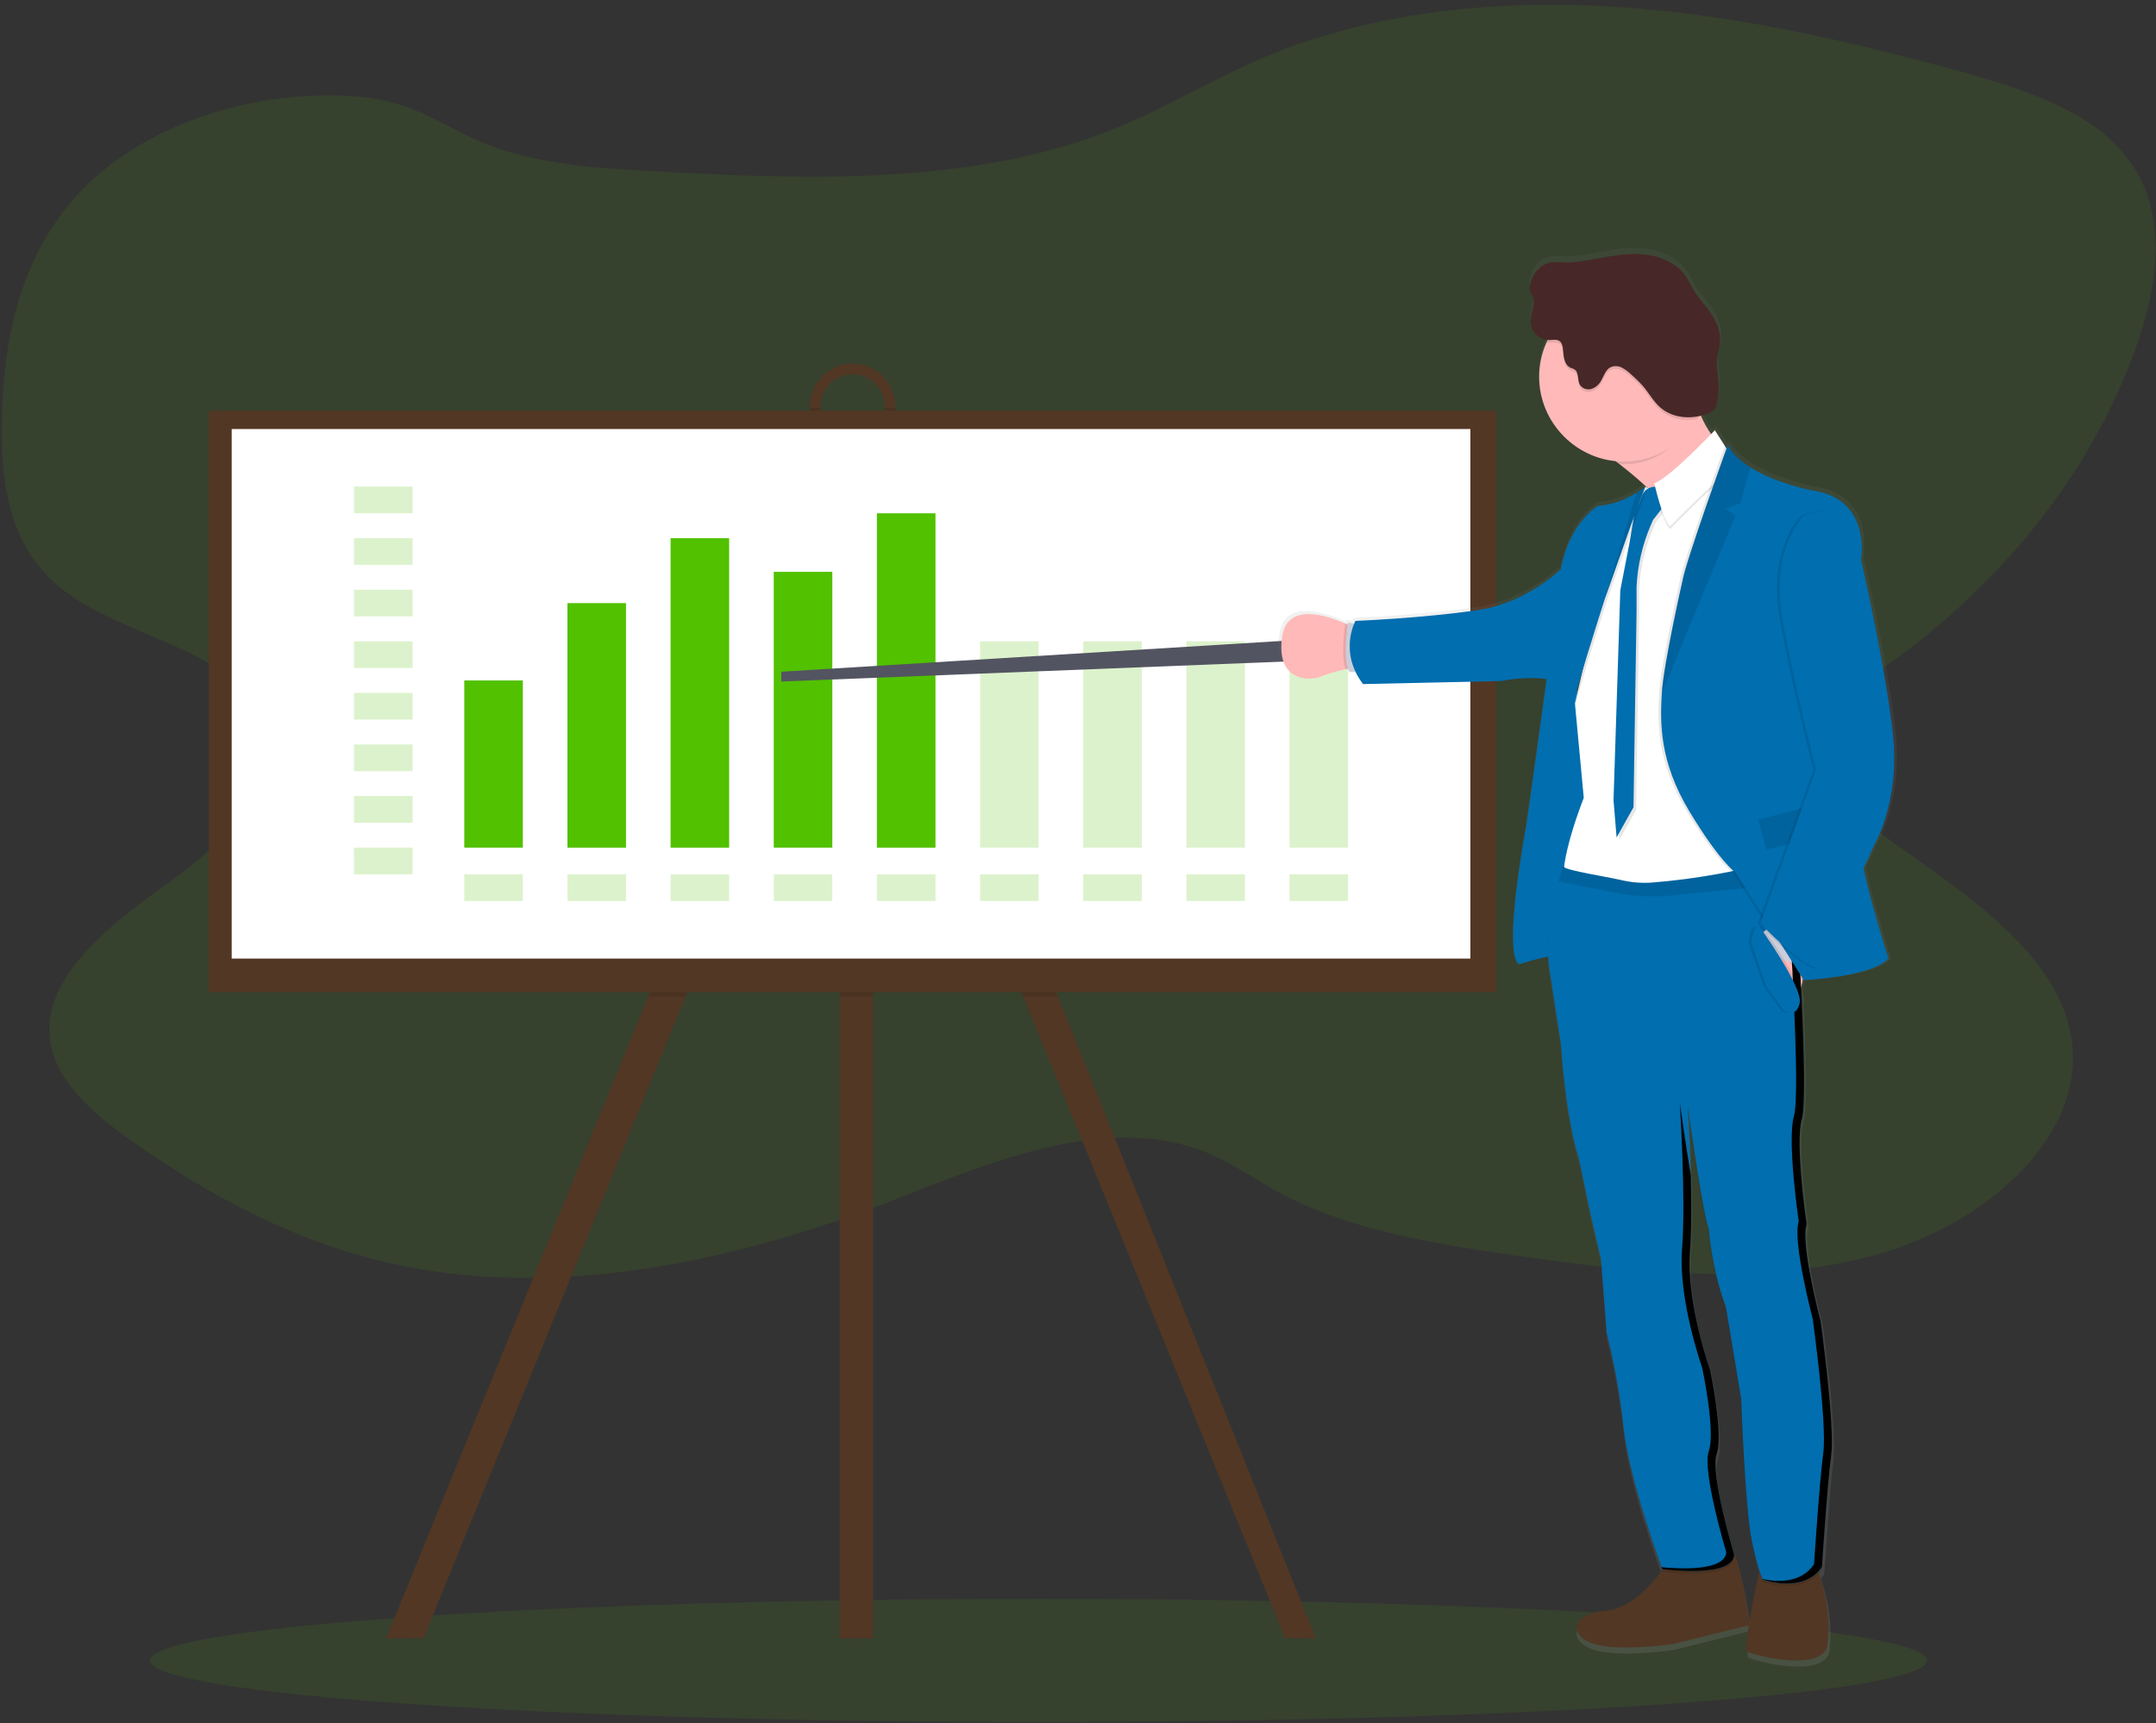 <?xml version="1.0" encoding="UTF-8" standalone="no"?> <svg xmlns="http://www.w3.org/2000/svg" xmlns:xlink="http://www.w3.org/1999/xlink" xmlns:serif="http://www.serif.com/" width="100%" height="100%" viewBox="0 0 324 259" xml:space="preserve" style="fill-rule:evenodd;clip-rule:evenodd;stroke-linejoin:round;stroke-miterlimit:2;"><rect x="0" y="0" width="324" height="259" fill="#333333" stroke="none"/> <g transform="matrix(1,0,0,1,-778,-276)"> <g transform="matrix(0.31,0,0,0.31,778.249,276.712)"> <ellipse cx="502.68" cy="802.68" rx="430.73" ry="29.88" style="fill:rgb(81,193,0);fill-opacity:0.1;"></ellipse> <g transform="matrix(1,0,0,1,-77.94,-33.72)"> <path d="M112,128.84C85.16,160.26 78.37,200.09 78,238.28C77.74,265.21 81.42,294.42 103.9,314.28C133.49,340.41 190.3,345.56 204.96,378.95C217.96,408.62 187.71,438.47 158.65,459.41C129.59,480.35 96.22,505.99 101.65,537.17C105.09,557.08 123.96,572.71 142.78,585.83C178.56,610.83 218.78,632.7 264.12,643.34C346.38,662.62 435.23,642.66 512.31,612.44C559.76,593.84 614.85,571.01 661.97,590.14C674.41,595.19 684.97,602.82 696.44,609.14C729.79,627.41 770.52,634.14 810.16,639.85C868.26,648.25 929.32,655.26 985.3,640.11C1041.28,624.96 1089.66,580.65 1081.09,533.39C1073.01,488.87 1021.57,459.85 980.58,429.44C966.12,418.71 951.4,404.49 955,388.88C957.86,376.5 971.32,367.88 983.32,359.88C1046.48,317.54 1092.9,259.09 1114.24,195C1124.32,164.76 1127.96,129.92 1105.47,104.42C1087.33,83.85 1056.24,73.97 1026.67,65.84C971.8,50.75 915.56,38 857.85,34.56C800.14,31.12 740.52,37.68 689.29,59.45C664.72,69.9 642.45,83.66 617.64,93.72C547.2,122.28 464.2,118.44 385.64,113.93C357.57,112.32 328.23,109.46 303.86,97.2C282.86,86.62 270.86,79.04 244.86,77.86C193.9,75.55 141.18,94.62 112,128.84Z" style="fill:rgb(81,193,0);fill-opacity:0.1;fill-rule:nonzero;"></path> </g> <path d="M414.46,310.36L413.36,312.63L406.23,327.28L331.44,480.85L204.53,791.81L186.39,791.95L313.37,480.85L399.9,303.15L406.23,306.28L413.36,309.81L414.46,310.36Z" style="fill:rgb(82,55,36);fill-rule:nonzero;"></path> <path d="M637.12,791.95L622.19,791.81L495.27,480.85L422.45,331.31L413.36,312.63L412.25,310.36L413.36,309.81L422.45,305.31L426.82,303.15L512.05,480.85L637.12,791.95Z" style="fill:rgb(82,55,36);fill-rule:nonzero;"></path> <rect x="406.23" y="261.38" width="16.23" height="530.57" style="fill:rgb(82,55,36);"></rect> <g transform="matrix(1,0,0,1,-77.94,-33.72)"> <path d="M490.43,207.69C479.106,207.701 469.791,217.016 469.78,228.34L469.78,235.72C469.777,235.871 469.775,236.023 469.775,236.175C469.775,247.508 479.101,256.835 490.435,256.835C501.769,256.835 511.095,247.508 511.095,236.175C511.095,236.023 511.093,235.871 511.09,235.72L511.09,228.34C511.074,217.014 501.756,207.701 490.43,207.69ZM505.92,235.69C505.92,244.193 498.923,251.19 490.42,251.19C481.917,251.19 474.92,244.193 474.92,235.69L474.92,228.31C474.92,219.807 481.917,212.81 490.42,212.81C498.923,212.81 505.92,219.807 505.92,228.31L505.92,235.69Z" style="fill:rgb(82,55,36);fill-rule:nonzero;"></path> </g> <path d="M512.05,480.85L495.27,480.85L422.45,331.31L422.45,480.85L406.23,480.85L406.23,327.28L331.44,480.85L313.37,480.85L399.9,303.15L406.23,306.28L406.23,261.38L422.45,261.38L422.45,305.31L426.82,303.15L512.05,480.85Z" style="fill-opacity:0.1;fill-rule:nonzero;"></path> <g transform="matrix(1,0,0,1,-77.94,-33.72)"> <path d="M511.09,229.08L511.09,235.72C511.093,235.871 511.095,236.023 511.095,236.175C511.095,247.508 501.769,256.835 490.435,256.835C479.101,256.835 469.775,247.508 469.775,236.175C469.775,236.023 469.777,235.871 469.78,235.72L469.78,229.08L474.94,229.08L474.94,235.72C474.94,244.223 481.937,251.22 490.44,251.22C498.943,251.22 505.94,244.223 505.94,235.72L505.94,229.08L511.09,229.08Z" style="fill-opacity:0.1;fill-rule:nonzero;"></path> </g> <rect x="100.45" y="196.84" width="624.09" height="281.8" style="fill:rgb(82,55,36);"></rect> <rect x="111.52" y="205.69" width="600.48" height="256.72" style="fill:white;"></rect> <rect x="170.82" y="233.6" width="28.39" height="12.93" style="fill:rgb(81,193,0);fill-opacity:0.2;"></rect> <rect x="170.82" y="258.61" width="28.39" height="12.93" style="fill:rgb(81,193,0);fill-opacity:0.2;"></rect> <rect x="170.82" y="283.61" width="28.39" height="12.93" style="fill:rgb(81,193,0);fill-opacity:0.2;"></rect> <rect x="170.82" y="308.61" width="28.39" height="12.93" style="fill:rgb(81,193,0);fill-opacity:0.2;"></rect> <rect x="170.82" y="333.62" width="28.39" height="12.93" style="fill:rgb(81,193,0);fill-opacity:0.2;"></rect> <rect x="170.82" y="358.62" width="28.39" height="12.93" style="fill:rgb(81,193,0);fill-opacity:0.2;"></rect> <rect x="170.82" y="383.62" width="28.39" height="12.93" style="fill:rgb(81,193,0);fill-opacity:0.2;"></rect> <rect x="170.82" y="408.62" width="28.39" height="12.93" style="fill:rgb(81,193,0);fill-opacity:0.2;"></rect> <rect x="224.27" y="421.56" width="28.39" height="12.93" style="fill:rgb(81,193,0);fill-opacity:0.2;"></rect> <rect x="274.28" y="421.56" width="28.39" height="12.93" style="fill:rgb(81,193,0);fill-opacity:0.2;"></rect> <rect x="324.28" y="421.56" width="28.39" height="12.93" style="fill:rgb(81,193,0);fill-opacity:0.2;"></rect> <rect x="374.29" y="421.56" width="28.39" height="12.93" style="fill:rgb(81,193,0);fill-opacity:0.2;"></rect> <rect x="424.29" y="421.56" width="28.39" height="12.93" style="fill:rgb(81,193,0);fill-opacity:0.2;"></rect> <rect x="474.3" y="421.56" width="28.39" height="12.93" style="fill:rgb(81,193,0);fill-opacity:0.2;"></rect> <rect x="524.3" y="421.56" width="28.39" height="12.93" style="fill:rgb(81,193,0);fill-opacity:0.2;"></rect> <rect x="574.31" y="421.56" width="28.39" height="12.93" style="fill:rgb(81,193,0);fill-opacity:0.2;"></rect> <rect x="624.31" y="421.56" width="28.39" height="12.93" style="fill:rgb(81,193,0);fill-opacity:0.2;"></rect> <rect x="224.27" y="327.58" width="28.39" height="81.04" style="fill:rgb(81,193,0);"></rect> <rect x="274.28" y="290.08" width="28.39" height="118.55" style="fill:rgb(81,193,0);"></rect> <rect x="324.28" y="258.61" width="28.39" height="150.02" style="fill:rgb(81,193,0);"></rect> <rect x="374.29" y="274.92" width="28.39" height="133.7" style="fill:rgb(81,193,0);"></rect> <rect x="424.29" y="246.54" width="28.39" height="162.09" style="fill:rgb(81,193,0);"></rect> <rect x="474.3" y="308.61" width="28.39" height="100.01" style="fill:rgb(81,193,0);fill-opacity:0.2;"></rect> <rect x="524.3" y="308.61" width="28.39" height="100.01" style="fill:rgb(81,193,0);fill-opacity:0.2;"></rect> <rect x="574.31" y="308.61" width="28.39" height="100.01" style="fill:rgb(81,193,0);fill-opacity:0.2;"></rect> <rect x="624.31" y="308.61" width="28.39" height="100.01" style="fill:rgb(81,193,0);fill-opacity:0.2;"></rect> <path d="M621.05,308.39L377.95,323.35L377.95,328.09L626.23,318.24L621.05,308.39Z" style="fill:rgb(83,84,97);fill-rule:nonzero;"></path> <g transform="matrix(1,0,0,1,-77.94,-33.72)"> <path d="M986.81,440.87C986.81,440.87 999.53,419.95 996.15,387.13C992.77,354.31 980.54,301.19 980.54,301.19C980.54,301.19 985.85,271.43 957.05,267.25C957.05,267.25 939.15,263.92 926.35,255.87C921.59,252.87 917.54,249.24 915.35,244.87C915.35,244.87 915.18,245.36 914.85,246.26C914.567,245.81 914.307,245.346 914.07,244.87C913.833,244.394 914,245.05 913.89,245.37L909,237.75C909,237.75 908.33,238.46 907.2,239.63C905.233,236.807 903.558,233.791 902.2,230.63C903.416,230.336 904.609,229.955 905.77,229.49C906.88,229.123 907.881,228.483 908.68,227.63C909.381,226.657 909.834,225.528 910,224.34C910.779,220.539 911.002,216.645 910.66,212.78C910.39,209.78 909.78,206.78 909.99,203.73C910.21,200.48 911.36,197.34 911.52,194.08C911.8,188.34 908.95,182.88 905.43,178.33C903.33,175.62 900.97,173.1 899.15,170.2C897.57,167.68 896.42,164.9 894.72,162.45C890.72,156.75 884.05,153.39 877.21,152.2C870.37,151.01 863.33,151.75 856.48,152.88C850.48,153.88 844.48,155.33 838.48,155.68C833.24,155.98 828.97,154.21 824.17,157.68C820.955,160.05 818.919,163.7 818.59,167.68C818.512,168.35 818.563,169.029 818.74,169.68C819.023,170.355 819.358,171.006 819.74,171.63C821.87,175.83 818.63,180.82 819.05,185.51C819.575,189.765 822.988,193.127 827.25,193.59C827.06,193.99 826.85,194.38 826.67,194.79C824.33,200.078 823.12,205.797 823.12,211.579C823.12,232.806 839.415,250.782 860.54,252.86L862.4,254.29C866.6,257.54 871.32,261.43 875.87,265.66L875.78,265.73L875.04,265.31C873.655,266.406 872.198,267.408 870.68,268.31C866.47,270.89 859.68,274.24 852.04,274.62C852.04,274.62 838.36,281.87 833.65,305.78C826.89,311.84 812.42,322.78 793.3,325.63C766.43,329.63 733.3,330.94 733.3,330.94C733.3,330.94 733.03,331.42 732.65,332.3L729.59,331.74C729.59,331.74 729.59,332.11 729.46,332.74L728.26,332.2C718.77,328.05 699.81,322 697.41,338.67C694.19,361.03 715.51,358.46 715.51,358.46C719.726,356.858 724.046,355.545 728.44,354.53L729.63,354.3C729.832,354.883 730.115,355.435 730.47,355.94L733.37,355.94C734.377,358.024 735.594,360.001 737,361.84L804.58,360.36C804.58,360.36 816.13,357.84 826.79,359.44C822.14,394.2 816.65,432.32 816.65,432.32C816.65,432.32 805.15,492.69 813.2,499C817.872,497.441 822.634,496.165 827.46,495.18C827.533,498.91 827.928,502.627 828.64,506.29L833.79,540C833.79,540 835.79,574.44 842.48,595L848.38,623.1L853.32,644.34L856.1,680.39C859.918,695.662 862.678,711.179 864.36,726.83C866.97,751.05 881.14,790.19 883.03,795.34C878.19,802.19 868.25,813.81 855.78,815.01C837.98,816.73 837.55,827.46 849.99,831.32C862.43,835.18 888.61,831.32 888.61,831.32L925.53,822.19C924.42,829 923.84,834.38 924.65,834.96C927.01,836.68 962.84,845.96 964.13,831.1C964.23,829.873 964.32,828.683 964.4,827.53C964.933,818.011 963.661,808.476 960.65,799.43C960.36,798.54 960.1,797.64 959.87,796.74C960.401,796.146 960.889,795.514 961.33,794.85C961.771,794.186 963.91,754.73 965.84,740.35C965.99,739.2 966.09,737.8 966.14,736.22C967.03,718.98 960.74,673.63 960.74,673.63C960.74,673.63 952.97,644.13 953.26,630.57C953.305,629.443 953.496,628.327 953.83,627.25C954.164,626.173 953.83,626.98 953.73,626.53C953.73,626.34 953.82,626.14 953.88,625.96C953.88,625.96 949.94,598.96 950.49,582.9C950.567,580.504 950.902,578.124 951.49,575.8C952.115,572.749 952.434,569.644 952.44,566.53C952.94,555.53 952.36,536.53 951.56,518.71C951.65,518.41 951.74,518.11 951.81,517.76C951.971,516.341 951.804,514.904 951.32,513.56C951.26,512.41 951.21,511.27 951.15,510.14C951.48,509.01 951.75,507.81 951.99,506.57L952.51,506.57L952.51,506.64C952.51,506.64 986.13,505.03 993.86,496.02C993.86,496.02 986.05,471.75 981.72,452.02L986.81,440.87ZM841.93,365.38L841.4,365.19C842.25,362.19 843.26,358.7 844.4,355.04C843.43,359 842.59,362.6 841.93,365.38ZM876.05,265.89L876.2,266.03L876.04,265.94L876.05,265.89ZM918.05,786.41C916.24,780.18 909.05,754.78 909.28,742.67C909.33,741.617 909.515,740.576 909.83,739.57C910.497,737.375 910.834,735.094 910.83,732.8C911.55,720.16 906.71,697.51 906.71,697.51C906.71,697.51 895.88,666.96 896.71,642.7C896.71,642.09 896.78,641.48 896.82,640.87C897,638.57 897.14,636.08 897.24,633.45L897.24,633.4C897.65,624.03 897.56,612.75 897.29,602.23L897.23,601.84C896.86,587.91 896.17,575.37 895.88,570.41C896.88,577.58 903.28,622.21 906.04,629.51C906.04,629.51 907.55,650.1 914.41,667.51L921.93,712.77C921.93,712.77 923.86,766.63 927.07,781.86C928.51,788.64 929.73,793.21 930.64,796.19C929.34,802.26 927.24,812.43 925.83,820.85C925,815.36 922.08,794.44 918.06,786.41L918.05,786.41Z" style="fill:url(#_Linear1);fill-rule:nonzero;"></path> </g> <g transform="matrix(1,0,0,1,-77.94,-33.72)"> <path d="M885.9,787.8C885.9,787.8 873.35,810.55 855.7,812.25C838.05,813.95 837.63,824.58 849.96,828.41C862.29,832.24 888.24,828.41 888.24,828.41L925.24,819.27C925.24,819.27 920.77,782.69 914.82,780.78C908.87,778.87 885.9,787.8 885.9,787.8Z" style="fill:rgb(82,55,36);fill-rule:nonzero;"></path> </g> <g transform="matrix(1,0,0,1,-77.94,-33.72)"> <path d="M931,788.22C931,788.22 921.64,830.32 924,832.03C926.36,833.74 961.85,842.87 963.13,828.2C963.23,826.967 963.32,825.787 963.4,824.66C963.924,815.225 962.662,805.776 959.68,796.81C958.68,793.81 957.98,790.6 958.24,788.22C958.83,782.27 931,788.22 931,788.22Z" style="fill:rgb(82,55,36);fill-rule:nonzero;"></path> </g> <g transform="matrix(1,0,0,1,-77.94,-33.72)"> <path d="M919.39,255.21C919.39,255.21 890.68,325.73 895.79,303.08C899.17,288.08 877.32,268.15 862.21,256.44C854.52,250.44 848.58,246.63 848.58,246.63C848.58,246.63 902.48,183.79 898.66,210.9C897.612,218.324 898.63,225.896 901.6,232.78C907.55,246.92 919.39,255.21 919.39,255.21Z" style="fill:rgb(255,185,185);fill-rule:nonzero;"></path> </g> <g transform="matrix(1,0,0,1,-77.94,-33.72)"> <path d="M736,355.39C734.48,355 732,355.25 729.43,355.8C725.077,356.805 720.797,358.105 716.62,359.69C712.443,361.275 695.49,362.24 698.68,340.08C701.05,323.56 719.84,329.56 729.25,333.66C732.45,335.07 734.57,336.25 734.57,336.25L736,355.39Z" style="fill:rgb(255,185,185);fill-rule:nonzero;"></path> </g> <g transform="matrix(1,0,0,1,-77.94,-33.72)"> <path d="M736,355.39C734.48,355 732,355.25 729.43,355.8C727.13,350 728.88,336.25 729.25,333.66C732.45,335.07 734.57,336.25 734.57,336.25L736,355.39Z" style="fill-opacity:0.1;fill-rule:nonzero;"></path> </g> <g transform="matrix(1,0,0,1,-77.94,-33.72)"> <path d="M736.09,334.23L730.56,333.23C730.56,333.23 727.73,352.23 731.43,357.23L737.79,357.23L736.09,334.23Z" style="fill:rgb(203,205,218);fill-rule:nonzero;"></path> </g> <g transform="matrix(1,0,0,1,-77.94,-33.72)"> <path d="M847,368.9C847,368.9 830.1,358.79 828.08,371.55C826.06,384.31 823.4,406.11 823.4,406.11L818.72,433.86L812.66,489.46L813.51,498.92C813.51,498.92 831.51,492.86 835.73,494.99C839.95,497.12 843.39,471.6 843.39,471.6L850.39,445.23L851.45,389.31L847,368.9Z" style="fill:rgb(0,110,175);fill-rule:nonzero;"></path> </g> <g transform="matrix(1,0,0,1,-77.94,-33.72)"> <path d="M847,368.9C847,368.9 830.1,358.79 828.08,371.55C826.06,384.31 823.4,406.11 823.4,406.11L818.72,433.86L812.66,489.46L813.51,498.92C813.51,498.92 831.51,492.86 835.73,494.99C839.95,497.12 843.39,471.6 843.39,471.6L850.39,445.23L851.45,389.31L847,368.9Z" style="fill:rgb(0,110,175);fill-opacity:0.1;fill-rule:nonzero;"></path> </g> <g transform="matrix(1,0,0,1,-77.94,-33.72)"> <path d="M837.89,303.4C837.89,303.4 820.35,323.18 793.72,327.16C767.09,331.14 734.23,332.43 734.23,332.43C734.23,332.43 725.94,347.26 737.9,363.05L804.9,361.57C804.9,361.57 819.73,358.35 831.22,361.57L837.89,303.4Z" style="fill:rgb(0,110,175);fill-rule:nonzero;"></path> </g> <g transform="matrix(1,0,0,1,-77.94,-33.72)"> <path d="M837.89,303.4C837.89,303.4 820.35,323.18 793.72,327.16C767.09,331.14 734.23,332.43 734.23,332.43C734.23,332.43 725.94,347.26 737.9,363.05L804.9,361.57C804.9,361.57 819.73,358.35 831.22,361.57L837.89,303.4Z" style="fill:rgb(0,110,175);fill-opacity:0.05;fill-rule:nonzero;"></path> </g> <g transform="matrix(1,0,0,1,-77.94,-33.72)"> <path d="M898.76,232.17C892.22,246.17 880.85,256.49 864.36,256.49C863.63,256.49 862.92,256.49 862.21,256.44C854.52,250.44 848.58,246.63 848.58,246.63C848.58,246.63 902.48,183.79 898.66,210.9C897.48,219.2 896.13,225.94 898.76,232.17Z" style="fill-opacity:0.1;fill-rule:nonzero;"></path> </g> <g transform="matrix(1,0,0,1,-77.94,-33.72)"> <path d="M905.44,214.12C905.424,236.65 886.88,255.18 864.35,255.18C841.809,255.18 823.26,236.631 823.26,214.09C823.26,191.549 841.809,173 864.35,173C864.353,173 864.357,173 864.36,173C864.387,173 864.413,173 864.44,173C886.932,173 905.44,191.508 905.44,214C905.44,214.04 905.44,214.08 905.44,214.12Z" style="fill:rgb(255,185,185);fill-rule:nonzero;"></path> </g> <g transform="matrix(1,0,0,1,-77.94,-33.72)"> <path d="M930.55,465.22C930.55,465.22 838.91,473.31 835.55,461.61C832.19,449.91 844.9,418.23 844.9,418.23L840.76,374L840.61,372.31C840.61,372.31 852.09,324.46 851.67,320.64C851.27,317.2 870.15,277.05 874.03,268.84C874.49,267.89 874.73,267.37 874.73,267.37L875.46,267.79L875.78,267.98L880.27,270.6L898,266.4L919.37,255.21L921.37,377.62L930.55,465.22Z" style="fill:white;fill-rule:nonzero;"></path> </g> <g transform="matrix(1,0,0,1,-77.94,-33.72)"> <path d="M882.92,268.85C882.92,268.85 876.65,267.15 874.2,273.42C873.241,276.115 872.105,278.744 870.8,281.29L868.36,295.85L863.89,318.85L860.59,420.6L862.08,438.67L870.27,424.11L871.76,329L871.76,317.17C872.24,306.942 874.55,296.883 878.58,287.47L879.72,284.8L886.84,275.65L882.92,268.85Z" style="fill-opacity:0.1;fill-rule:nonzero;"></path> </g> <g transform="matrix(1,0,0,1,-77.94,-33.72)"> <path d="M881.65,267.57C881.65,267.57 875.37,265.87 872.93,272.14C871.969,274.836 870.83,277.465 869.52,280.01L867.08,294.58L862.61,317.58L859.32,419.33L860.81,437.41L869,422.8L870.49,327.75L870.49,315.89C870.979,305.663 873.289,295.606 877.31,286.19L878.46,283.52L885.58,274.38L881.65,267.57Z" style="fill:rgb(0,110,175);fill-rule:nonzero;"></path> </g> <g transform="matrix(1,0,0,1,-77.94,-33.72)"> <path d="M908.44,241.31C908.44,241.31 886.75,264.31 879.09,267.04C879.09,267.04 882.92,284.48 886.75,287.88C886.75,287.88 909.51,264.67 913.54,262.79L916.92,254.52L908.44,241.31Z" style="fill-opacity:0.1;fill-rule:nonzero;"></path> </g> <g transform="matrix(1,0,0,1,-77.94,-33.72)"> <path d="M908.44,240C908.44,240 886.75,263 879.09,265.73C879.09,265.73 882.92,283.17 886.75,286.57C886.75,286.57 909.51,263.36 913.54,261.48L916.92,253.22L908.44,240Z" style="fill:white;fill-rule:nonzero;"></path> </g> <g transform="matrix(1,0,0,1,-77.94,-33.72)"> <path d="M876,267.37L875.78,267.97L868.83,286.6L856.4,321.75C856.4,321.75 856.29,322.11 856.07,322.75C854.01,329.15 842.94,363.88 840.76,373.97L840.61,372.28C840.61,372.28 852.09,324.43 851.67,320.61C851.27,317.17 870.15,277.02 874.03,268.81C874.65,268.39 875.13,268.03 875.46,267.76L876,267.37Z" style="fill-opacity:0.1;fill-rule:nonzero;"></path> </g> <g transform="matrix(1,0,0,1,-77.94,-33.72)"> <path d="M874.73,267.36L867.55,286.6L855.12,321.75C855.12,321.75 855.01,322.11 854.79,322.75C852.61,329.57 840.18,368.5 839.18,375.62C838.05,383.44 822.42,425.71 822.42,425.71L813.49,498.9C805.49,492.69 816.85,432.9 816.85,432.9C816.85,432.9 829.61,344.23 832.63,314.73C835.65,285.23 851.94,276.61 851.94,276.61C859.46,276.23 866.24,272.91 870.41,270.36C871.916,269.458 873.359,268.456 874.73,267.36Z" style="fill:rgb(0,110,175);fill-rule:nonzero;"></path> </g> <g transform="matrix(1,0,0,1,-77.94,-33.72)"> <path d="M964.78,738.25C962.87,752.5 960.32,792.25 960.32,792.25C951.39,805.64 931.61,798.41 931.61,798.41C931.61,798.41 929.49,794.41 926.3,779.27C923.11,764.13 921.2,710.8 921.2,710.8L913.75,666C906.95,648.77 905.46,628.36 905.46,628.36C902.46,620.49 895.25,568.82 895.25,568.82C895.25,568.82 898.25,615.17 896.32,639.63C894.39,664.09 906.09,697 906.09,697C906.09,697 912.69,727.84 909.28,737.41C905.87,746.98 917.79,786.52 917.79,786.52C916.79,798.01 882.93,793.33 882.93,793.33C882.93,793.33 867,750.58 864.21,724.85C862.538,709.347 859.802,693.977 856.02,678.85L853.26,643.12L848.36,622L842.52,594.15C835.92,573.74 833.91,539.61 833.91,539.61L828.8,506.12C825.46,489.56 829.8,470.12 832.68,459.95C833.93,455.54 834.93,452.85 834.93,452.85C837.86,454.93 854.64,457.37 863.32,459.35C868.07,460.445 872.956,460.836 877.82,460.51C899.765,458.768 921.474,454.787 942.61,448.63C944.04,448.2 944.8,447.95 944.8,447.95L945.25,451.78L946.31,460.9L948.2,477.09C948.2,477.09 953.94,563.42 950.54,575.09C947.14,586.76 952.88,626.09 952.88,626.09C949.69,635.42 959.68,673.34 959.68,673.34C959.68,673.34 966.7,724 964.78,738.25Z" style="fill-opacity:0.1;fill-rule:nonzero;"></path> </g> <g transform="matrix(1,0,0,1,-77.94,-33.72)"> <path d="M964.78,737C962.87,751.25 960.32,791 960.32,791C951.39,804.4 931.61,797.16 931.61,797.16C931.61,797.16 929.49,793.16 926.3,778.03C923.11,762.9 921.2,709.55 921.2,709.55L913.75,664.69C907,647.46 905.46,627 905.46,627C902.46,619.13 895.25,567.46 895.25,567.46C895.25,567.46 898.25,613.81 896.32,638.27C894.39,662.73 906.09,695.68 906.09,695.68C906.09,695.68 912.69,726.52 909.28,736.09C905.87,745.66 917.79,785.21 917.79,785.21C916.79,796.69 882.93,792.01 882.93,792.01C882.93,792.01 867,749.31 864.21,723.57C862.538,708.067 859.802,692.697 856.02,677.57L853.26,641.85L848.36,620.8L842.52,592.95C835.92,572.53 833.91,538.4 833.91,538.4L828.8,504.91C825.46,488.35 829.8,468.91 832.68,458.74C833.93,454.34 834.93,451.65 834.93,451.65C837.86,453.73 854.64,456.16 863.32,458.14C868.07,459.24 872.956,459.631 877.82,459.3C899.765,457.558 921.474,453.577 942.61,447.42L944.8,446.75L945.25,450.57L946.31,459.7L948.2,475.89C948.2,475.89 953.94,562.21 950.54,573.89C947.14,585.57 952.88,624.89 952.88,624.89C949.69,634.21 959.68,672.13 959.68,672.13C959.68,672.13 966.7,722.73 964.78,737Z" style="fill:rgb(0,110,175);fill-rule:nonzero;"></path> </g> <g transform="matrix(1,0,0,1,-77.94,-33.72)"> <path d="M905.44,214.12C905.453,221.305 903.576,228.368 900,234.6C893.6,235.73 886.79,234.48 882,230.25C878.72,227.36 876.6,223.41 873.78,220.06C871.955,218.001 869.994,216.067 867.91,214.27C866.55,212.915 864.988,211.778 863.28,210.9C861.541,210.021 859.488,209.999 857.73,210.84C855.47,212.1 854.73,214.91 853.42,217.15C852.435,219.072 850.748,220.544 848.71,221.26C846.623,221.927 844.33,221.149 843.08,219.35C841.69,216.96 842.71,213.23 840.38,211.77C839.765,211.467 839.131,211.206 838.48,210.99C835.48,209.63 835.13,205.6 834.87,202.3C834.74,200.68 834.39,198.85 833.03,197.98C831.67,197.11 829.88,197.55 828.26,197.58C827.781,197.599 827.301,197.562 826.83,197.47C833.407,182.645 848.171,173.042 864.39,173.042C886.927,173.042 905.473,191.583 905.48,214.12L905.44,214.12Z" style="fill-opacity:0.1;fill-rule:nonzero;"></path> </g> <g transform="matrix(1,0,0,1,-77.94,-33.72)"> <path d="M824.31,160.68C821.117,163.036 819.098,166.665 818.78,170.62C818.704,171.274 818.755,171.936 818.93,172.57C819.209,173.243 819.544,173.892 819.93,174.51C822.03,178.68 818.82,183.62 819.23,188.27C819.803,192.792 823.672,196.231 828.23,196.27C829.85,196.27 831.63,195.79 833,196.67C834.37,197.55 834.71,199.37 834.84,200.99C835.1,204.29 835.43,208.32 838.44,209.68C839.089,209.901 839.723,210.162 840.34,210.46C842.68,211.92 841.66,215.66 843.05,218.04C844.3,219.839 846.593,220.617 848.68,219.95C850.714,219.237 852.398,217.769 853.38,215.85C854.67,213.6 855.44,210.85 857.7,209.54C859.455,208.691 861.51,208.71 863.25,209.59C864.958,210.472 866.52,211.612 867.88,212.97C869.966,214.764 871.927,216.699 873.75,218.76C876.57,222.1 878.69,226.05 881.97,228.94C888.15,234.37 897.61,234.94 905.23,231.81C906.33,231.443 907.322,230.811 908.12,229.97C908.816,229.003 909.265,227.88 909.43,226.7C910.204,222.936 910.426,219.078 910.09,215.25C909.82,212.25 909.21,209.25 909.42,206.25C909.63,203.03 910.78,199.92 910.94,196.7C911.22,191 908.39,185.59 904.94,181.08C902.86,178.39 900.52,175.9 898.72,173.02C897.15,170.52 896.01,167.77 894.33,165.35C890.39,159.7 883.75,156.35 876.97,155.18C870.19,154.01 863.22,154.73 856.43,155.86C850.51,156.86 844.55,158.28 838.55,158.63C833.3,159 829.07,157.23 824.31,160.68Z" style="fill:rgb(71,39,39);fill-rule:nonzero;"></path> </g> <g transform="matrix(1,0,0,1,-77.94,-33.72)"> <path d="M874.73,267.36L867.55,286.6L855.12,321.75C855.12,321.75 855.01,322.11 854.79,322.75L854.79,322.8L870.43,270.34C871.928,269.444 873.365,268.448 874.73,267.36Z" style="fill-opacity:0.1;fill-rule:nonzero;"></path> </g> <g transform="matrix(1,0,0,1,-77.94,-33.72)"> <path d="M952.35,487.55C952.35,487.55 953.09,510.83 946.82,516.68L930.13,485.21L944.13,478.4L952.35,487.55Z" style="fill:rgb(255,185,185);fill-rule:nonzero;"></path> </g> <g transform="matrix(1,0,0,1,-77.94,-33.72)"> <path d="M991.31,496.05C983.65,504.98 950.31,506.58 950.31,506.58L917.31,454.58C917.31,454.58 909.5,449.16 894.83,424.75C880.16,400.34 880.64,381.54 881.46,367.5C882.28,353.46 891.46,313.11 891.46,313.11C892.89,304.03 913.46,247.11 913.46,247.11C915.62,251.42 919.64,255.02 924.34,257.99C937.04,265.99 954.77,269.27 954.77,269.27C983.33,273.42 978.06,302.92 978.06,302.92C978.06,302.92 978.38,417.59 976.62,431.31C974.86,445.03 991.31,496.05 991.31,496.05Z" style="fill-opacity:0.1;fill-rule:nonzero;"></path> </g> <path d="M874.84,458.29L873.88,466.8L862.29,462.55L853.79,449.68L860.17,444.68L874.84,458.29Z" style="fill:rgb(203,205,218);fill-rule:nonzero;"></path> <g transform="matrix(1,0,0,1,-77.94,-33.72)"> <path d="M952.37,459.05L946.31,459.67L887.88,465.51C878.497,466.452 869.026,465.987 859.78,464.13L832.68,458.71C833.93,454.31 834.93,451.62 834.93,451.62C837.86,453.7 854.64,456.13 863.32,458.11C868.07,459.21 872.956,459.601 877.82,459.27C899.765,457.528 921.474,453.547 942.61,447.39L945.25,450.54L952.37,459.05Z" style="fill-opacity:0.1;fill-rule:nonzero;"></path> </g> <g transform="matrix(1,0,0,1,-77.94,-33.72)"> <path d="M835.54,451.94C835.347,451.845 835.16,451.738 834.98,451.62C834.8,451.502 834.98,451.68 834.92,451.77L835.54,451.94Z" style="fill-rule:nonzero;"></path> </g> <g transform="matrix(1,0,0,1,-77.94,-33.72)"> <path d="M959.73,672.12C959.73,672.12 949.73,634.2 952.93,624.88C952.93,624.88 947.19,585.58 950.6,573.88C954.01,562.18 948.25,475.88 948.25,475.88L946.36,459.69L945.3,450.56L944.86,446.74L942.66,447.41L941.3,447.81L941.47,449.29L942.53,458.41L944.42,474.6C944.42,474.6 950.16,560.93 946.77,572.6C943.38,584.27 949.1,623.6 949.1,623.6C945.91,632.93 955.9,670.84 955.9,670.84C955.9,670.84 962.9,721.46 961.01,735.7C959.12,749.94 956.54,789.7 956.54,789.7C950.02,799.49 937.71,798.27 931.54,796.9L931.65,797.14C931.65,797.14 951.43,804.38 960.36,790.98C960.36,790.98 962.91,751.21 964.83,736.98C966.75,722.75 959.73,672.12 959.73,672.12Z" style="fill-rule:nonzero;"></path> </g> <g transform="matrix(1,0,0,1,-77.94,-33.72)"> <path d="M909.34,736.13C912.74,726.56 906.15,695.72 906.15,695.72C906.15,695.72 894.46,662.72 896.37,638.31C897.17,628.12 897.12,614.14 896.78,601.31C894.07,584.76 891.47,566.31 891.47,566.31C891.47,566.31 894.47,612.66 892.55,637.11C890.63,661.56 902.32,694.53 902.32,694.53C902.32,694.53 908.92,725.36 905.51,734.93C902.1,744.5 914,784 914,784C913.15,793.2 891.3,792 882.63,791.2L882.96,792.08C882.96,792.08 916.77,796.76 917.83,785.28C917.85,785.25 905.94,745.7 909.34,736.13Z" style="fill-rule:nonzero;"></path> </g> <g transform="matrix(1,0,0,1,-77.94,-33.72)"> <path d="M992.58,496.05C984.93,504.98 951.58,506.58 951.58,506.58L918.58,454.58C918.58,454.58 910.77,449.16 896.09,424.75C881.41,400.34 881.91,381.54 882.72,367.5C883.53,353.46 892.72,313.11 892.72,313.11C894.15,304.03 914.72,247.11 914.72,247.11C916.87,251.42 920.89,255.02 925.6,257.99C938.3,265.99 956.03,269.27 956.03,269.27C984.58,273.42 979.31,302.92 979.31,302.92C979.31,302.92 979.63,417.59 977.87,431.31C976.11,445.03 992.58,496.05 992.58,496.05Z" style="fill:rgb(0,110,175);fill-rule:nonzero;"></path> </g> <g transform="matrix(1,0,0,1,-77.94,-33.72)"> <path d="M920.83,275.33L913.65,278L918.43,281.35L882.73,367.47C883.56,353.47 892.73,313.08 892.73,313.08C894.16,304 914.73,247.08 914.73,247.08C916.88,251.39 920.9,254.99 925.61,257.96L920.83,275.33Z" style="fill-opacity:0.1;fill-rule:nonzero;"></path> </g> <path d="M851.5,395.03L888.02,385.62L892.81,400.45L855.49,409.55L851.5,395.03Z" style="fill-opacity:0.1;fill-rule:nonzero;"></path> <g transform="matrix(1,0,0,1,-77.94,-33.72)"> <path d="M950.33,281.39C950.33,281.39 933.74,297 940,331.79C946.26,366.58 956.27,404.35 956.27,404.35L929.27,479.15C929.27,479.15 948.09,498.77 957.34,501.15L984.29,441.34C984.29,441.34 996.89,420.61 993.54,388.08C990.19,355.55 978.07,302.91 978.07,302.91C978.07,302.91 978.08,270.87 950.33,281.39Z" style="fill-opacity:0.1;fill-rule:nonzero;"></path> </g> <g transform="matrix(1,0,0,1,-77.94,-33.72)"> <path d="M951.6,281.39C951.6,281.39 935,297 941.24,331.79C947.48,366.58 957.5,404.35 957.5,404.35L930.5,479.15C930.5,479.15 949.32,498.77 958.57,501.15L985.57,441.34C985.57,441.34 998.17,420.61 994.82,388.08C991.47,355.55 979.35,302.91 979.35,302.91C979.35,302.91 979.35,270.87 951.6,281.39Z" style="fill:rgb(0,110,175);fill-rule:nonzero;"></path> </g> <g transform="matrix(1,0,0,1,-77.94,-33.72)"> <path d="M931.4,480.74C931.4,480.74 952.45,509.88 950.86,517.64C949.27,525.4 943.1,521.25 943.1,521.25L934.81,509.88L927.36,488.61C927.36,488.61 928.09,479.43 931.4,480.74Z" style="fill-opacity:0.1;fill-rule:nonzero;"></path> </g> <g transform="matrix(1,0,0,1,-77.94,-33.72)"> <path d="M928.85,480.74C928.85,480.74 949.85,509.88 948.31,517.64C946.77,525.4 940.55,521.25 940.55,521.25L932.25,509.88L924.81,488.61C924.81,488.61 925.54,479.43 928.85,480.74Z" style="fill-opacity:0.1;fill-rule:nonzero;"></path> </g> <g transform="matrix(1,0,0,1,-77.94,-33.72)"> <path d="M930.13,480.74C930.13,480.74 951.13,509.88 949.58,517.64C948.03,525.4 941.82,521.25 941.82,521.25L933.53,509.88L926.09,488.61C926.09,488.61 926.81,479.43 930.13,480.74Z" style="fill:rgb(0,110,175);fill-rule:nonzero;"></path> </g> </g> </g> <defs> <linearGradient id="_Linear1" x1="0" y1="0" x2="1" y2="0" gradientUnits="userSpaceOnUse" gradientTransform="matrix(4.21199e-14,-687.87,687.87,4.21199e-14,846.87,839.45)"><stop offset="0" style="stop-color:rgb(128,128,128);stop-opacity:0.25"></stop><stop offset="0.54" style="stop-color:rgb(128,128,128);stop-opacity:0.12"></stop><stop offset="1" style="stop-color:rgb(128,128,128);stop-opacity:0.1"></stop></linearGradient> </defs> </svg> 